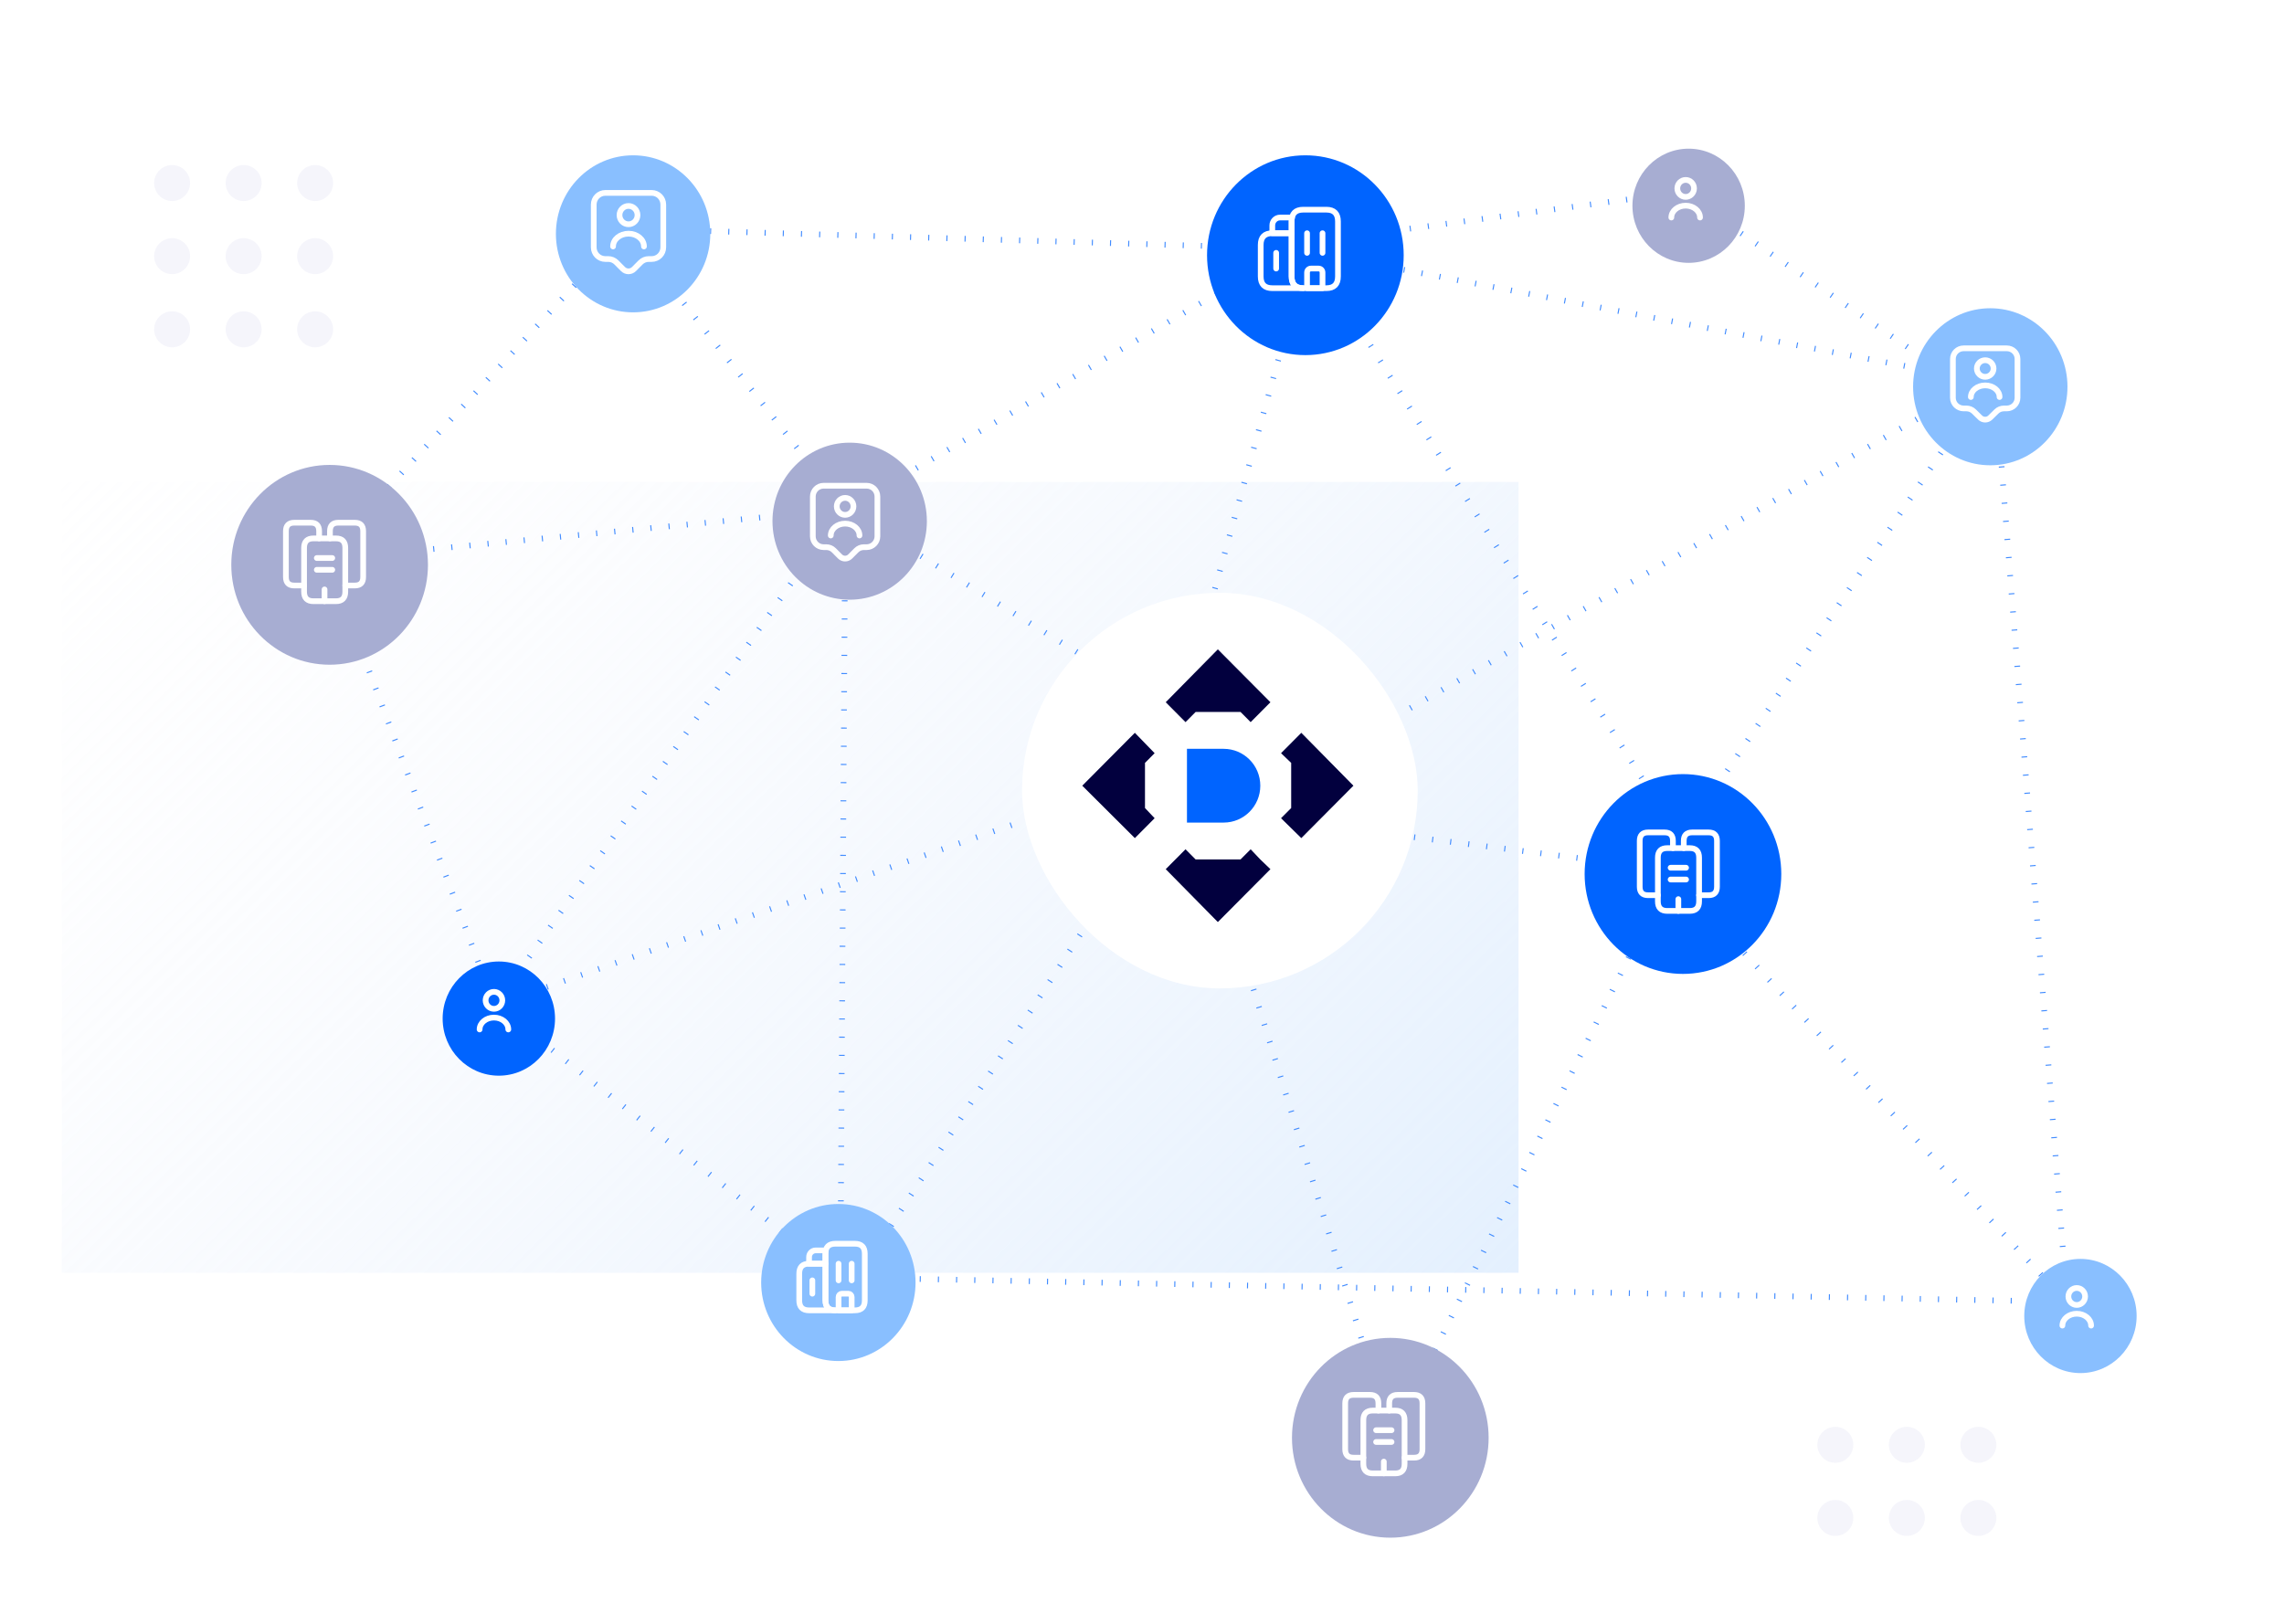 <?xml version="1.0" encoding="UTF-8"?> <svg xmlns="http://www.w3.org/2000/svg" width="800" height="569" viewBox="0 0 800 569" fill="none"><g clip-path="url(#clip0_13483_1821)"><rect width="800" height="569" fill="white"></rect><g filter="url(#filter0_f_13483_1821)"><rect x="21.672" y="168.844" width="510.223" height="277.077" fill="url(#paint0_linear_13483_1821)"></rect></g><path d="M115.938 199.419L172.942 351.512" stroke="#408BFF" stroke-width="2" stroke-miterlimit="10" stroke-dasharray="0.37 6"></path><path d="M173.482 352.077L289.314 443.611" stroke="#408BFF" stroke-width="2" stroke-miterlimit="10" stroke-dasharray="0.37 6"></path><path d="M173.482 352.077L373.921 282.228" stroke="#408BFF" stroke-width="2" stroke-miterlimit="10" stroke-dasharray="0.37 6"></path><path d="M291.864 445.584L294.402 447.543" stroke="#408BFF" stroke-width="2" stroke-miterlimit="10" stroke-dasharray="0.37 6"></path><path d="M723.971 455.89L698.859 134.844" stroke="#408BFF" stroke-width="2" stroke-miterlimit="10" stroke-dasharray="0.37 6"></path><path d="M692.2 132.999L452.834 87.07" stroke="#408BFF" stroke-width="2" stroke-miterlimit="10" stroke-dasharray="0.37 6"></path><path d="M452.834 87.07L218.503 80.08" stroke="#408BFF" stroke-width="2" stroke-miterlimit="10" stroke-dasharray="0.37 6"></path><path d="M218.503 81.214L115.376 193.148" stroke="#408BFF" stroke-width="2" stroke-miterlimit="10" stroke-dasharray="0.37 6"></path><path d="M113.694 195.998L296.071 178.46" stroke="#408BFF" stroke-width="2" stroke-miterlimit="10" stroke-dasharray="0.37 6"></path><path d="M295.236 178.46L173.998 351.511" stroke="#408BFF" stroke-width="2" stroke-miterlimit="10" stroke-dasharray="0.37 6"></path><path d="M418.399 279.675L485.192 495.969" stroke="#408BFF" stroke-width="2" stroke-miterlimit="10" stroke-dasharray="0.37 6"></path><path d="M438.428 286.084L570.001 302.798" stroke="#408BFF" stroke-width="2" stroke-miterlimit="10" stroke-dasharray="0.37 6"></path><path d="M416.473 268.802L288.126 466.274" stroke="#408BFF" stroke-width="2" stroke-miterlimit="10" stroke-dasharray="0.37 6"></path><path d="M486.352 498.927L487.538 501.938" stroke="#408BFF" stroke-width="2" stroke-miterlimit="10" stroke-dasharray="0.37 6"></path><path d="M453.529 87.07L296.071 178.46" stroke="#408BFF" stroke-width="2" stroke-miterlimit="10" stroke-dasharray="0.37 6"></path><path d="M459.773 88.66L586.304 290.511" stroke="#408BFF" stroke-width="2" stroke-miterlimit="10" stroke-dasharray="0.37 6"></path><path d="M219.97 81.214L296.071 178.46" stroke="#408BFF" stroke-width="2" stroke-miterlimit="10" stroke-dasharray="0.37 6"></path><path d="M296.071 178.46L294.402 441.029" stroke="#408BFF" stroke-width="2" stroke-miterlimit="10" stroke-dasharray="0.37 6"></path><path d="M294.403 444.299V447.543" stroke="#408BFF" stroke-width="2" stroke-miterlimit="10" stroke-dasharray="0.37 6"></path><path d="M686.922 148.097L586.879 296.944" stroke="#408BFF" stroke-width="2" stroke-miterlimit="10" stroke-dasharray="0.37 6"></path><path d="M576.188 291.521L574.211 294.064" stroke="#408BFF" stroke-width="2" stroke-miterlimit="10" stroke-dasharray="0.37 6"></path><path d="M574.211 294.065L576.392 296.439" stroke="#408BFF" stroke-width="2" stroke-miterlimit="10" stroke-dasharray="0.37 6"></path><path d="M580.792 301.201L723.845 456.273" stroke="#408BFF" stroke-width="2" stroke-miterlimit="10" stroke-dasharray="0.37 6"></path><path d="M405.468 298.544L682.431 140.587" stroke="#408BFF" stroke-width="2" stroke-miterlimit="10" stroke-dasharray="0.37 6"></path><path d="M452.834 107.65L421.001 222.66" stroke="#408BFF" stroke-width="2" stroke-miterlimit="10" stroke-dasharray="0.37 6"></path><path d="M588.864 67.376L690.106 136.628" stroke="#408BFF" stroke-width="2" stroke-miterlimit="10" stroke-dasharray="0.37 6"></path><path d="M588.864 67.376L457.279 84.986" stroke="#408BFF" stroke-width="2" stroke-miterlimit="10" stroke-dasharray="0.37 6"></path><path d="M398.862 241.807L296.071 178.46" stroke="#408BFF" stroke-width="2" stroke-miterlimit="10" stroke-dasharray="0.37 6"></path><path d="M723.744 456.081L294.403 447.543" stroke="#408BFF" stroke-width="2" stroke-miterlimit="10" stroke-dasharray="0.37 6"></path><path d="M581.741 312.605L488.489 501.565" stroke="#408BFF" stroke-width="2" stroke-miterlimit="10" stroke-dasharray="0.37 6"></path><g filter="url(#filter1_i_13483_1821)"><path d="M489.882 87.632C489.882 68.299 474.465 52.632 455.442 52.632C436.418 52.632 421.001 68.299 421.001 87.632C421.001 106.964 436.418 122.632 455.442 122.632C474.465 122.632 489.882 106.964 489.882 87.632Z" fill="#0064FF"></path></g><g filter="url(#filter2_i_13483_1821)"><path d="M247.007 80.14C247.007 64.946 234.904 52.632 219.97 52.632C205.036 52.632 192.933 64.946 192.933 80.14C192.933 95.335 205.036 107.649 219.97 107.649C234.904 107.649 247.007 95.335 247.007 80.14Z" fill="#89BFFF"></path></g><path d="M228.261 90.747H227.233C226.15 90.747 225.122 91.174 224.364 91.944L222.051 94.267C220.995 95.326 219.277 95.326 218.222 94.267L215.908 91.944C215.15 91.174 214.109 90.747 213.04 90.747H212.025C209.779 90.747 207.966 88.919 207.966 86.664V71.662C207.966 69.407 209.779 67.579 212.025 67.579H228.261C230.507 67.579 232.32 69.407 232.32 71.662V86.664C232.32 88.905 230.507 90.747 228.261 90.747Z" stroke="white" stroke-width="2" stroke-miterlimit="10" stroke-linecap="round" stroke-linejoin="round"></path><path d="M220.143 78.565C221.884 78.565 223.295 77.13 223.295 75.361C223.295 73.592 221.884 72.157 220.143 72.157C218.402 72.157 216.99 73.592 216.99 75.361C216.99 77.13 218.402 78.565 220.143 78.565Z" stroke="white" stroke-width="2" stroke-linecap="round" stroke-linejoin="round"></path><path d="M225.555 86.347C225.555 83.872 223.133 81.865 220.143 81.865C217.152 81.865 214.73 83.872 214.73 86.347" stroke="white" stroke-width="2" stroke-linecap="round" stroke-linejoin="round"></path><g filter="url(#filter3_i_13483_1821)"><path d="M322.867 180.811C322.867 165.616 310.764 153.302 295.83 153.302C280.896 153.302 268.793 165.616 268.793 180.811C268.793 196.006 280.896 208.32 295.83 208.32C310.764 208.32 322.867 196.006 322.867 180.811Z" fill="#A7ADD2"></path></g><g filter="url(#filter4_i_13483_1821)"><path d="M192.623 355.077C192.623 344.03 183.813 335.077 172.942 335.077C162.072 335.077 153.262 344.03 153.262 355.077C153.262 366.124 162.072 375.077 172.942 375.077C183.813 375.077 192.623 366.124 192.623 355.077Z" fill="#0064FF"></path></g><path d="M173.015 353.439C174.632 353.439 175.943 352.106 175.943 350.463C175.943 348.82 174.632 347.487 173.015 347.487C171.397 347.487 170.086 348.82 170.086 350.463C170.086 352.106 171.397 353.439 173.015 353.439Z" stroke="white" stroke-width="2" stroke-linecap="round" stroke-linejoin="round"></path><path d="M178.041 360.667C178.041 358.368 175.792 356.504 173.015 356.504C170.237 356.504 167.988 358.368 167.988 360.667" stroke="white" stroke-width="2" stroke-linecap="round" stroke-linejoin="round"></path><g filter="url(#filter5_i_13483_1821)"><path d="M318.902 447.543C318.902 432.348 306.799 420.034 291.865 420.034C276.931 420.034 264.828 432.348 264.828 447.543C264.828 462.738 276.931 475.052 291.865 475.052C306.799 475.052 318.902 462.738 318.902 447.543Z" fill="#89BFFF"></path></g><g filter="url(#filter6_i_13483_1821)"><path d="M519.633 501.938C519.633 482.605 504.216 466.938 485.193 466.938C466.169 466.938 450.752 482.605 450.752 501.938C450.752 521.27 466.169 536.938 485.193 536.938C504.216 536.938 519.633 521.27 519.633 501.938Z" fill="#A7ADD2"></path></g><g filter="url(#filter7_i_13483_1821)"><path d="M622.138 304.423C622.138 285.091 606.721 269.423 587.698 269.423C568.674 269.423 553.257 285.091 553.257 304.423C553.257 323.756 568.674 339.423 587.698 339.423C606.721 339.423 622.138 323.756 622.138 304.423Z" fill="#0064FF"></path></g><path d="M580.692 313.632H577.242C575.307 313.632 574.333 312.642 574.333 310.676V294.588C574.333 292.622 575.307 291.632 577.242 291.632H583.059C584.994 291.632 585.968 292.622 585.968 294.588V297.132" stroke="white" stroke-width="2" stroke-miterlimit="10" stroke-linecap="round" stroke-linejoin="round"></path><path d="M595.129 300.46V315.805C595.129 318.018 594.047 319.132 591.868 319.132H583.967C581.788 319.132 580.692 318.018 580.692 315.805V300.46C580.692 298.246 581.788 297.132 583.967 297.132H591.868C594.047 297.132 595.129 298.246 595.129 300.46Z" stroke="white" stroke-width="2" stroke-miterlimit="10" stroke-linecap="round" stroke-linejoin="round"></path><path d="M589.757 297.132V294.588C589.757 292.622 590.731 291.632 592.666 291.632H598.484C600.419 291.632 601.393 292.622 601.393 294.588V310.676C601.393 312.642 600.419 313.632 598.484 313.632H595.129" stroke="white" stroke-width="2" stroke-miterlimit="10" stroke-linecap="round" stroke-linejoin="round"></path><path d="M585.157 304.007H590.569" stroke="white" stroke-width="2" stroke-miterlimit="10" stroke-linecap="round" stroke-linejoin="round"></path><path d="M585.157 308.132H590.569" stroke="white" stroke-width="2" stroke-miterlimit="10" stroke-linecap="round" stroke-linejoin="round"></path><path d="M587.863 319.132V315.007" stroke="white" stroke-width="2" stroke-miterlimit="10" stroke-linecap="round" stroke-linejoin="round"></path><g filter="url(#filter8_i_13483_1821)"><path d="M746.603 459.273C746.603 448.226 737.793 439.273 726.923 439.273C716.052 439.273 707.243 448.226 707.243 459.273C707.243 470.32 716.052 479.273 726.923 479.273C737.793 479.273 746.603 470.32 746.603 459.273Z" fill="#89BFFF"></path></g><path d="M727.406 457.188C729.023 457.188 730.334 455.856 730.334 454.212C730.334 452.569 729.023 451.237 727.406 451.237C725.789 451.237 724.478 452.569 724.478 454.212C724.478 455.856 725.789 457.188 727.406 457.188Z" stroke="white" stroke-width="2" stroke-linecap="round" stroke-linejoin="round"></path><path d="M732.433 464.416C732.433 462.117 730.183 460.253 727.406 460.253C724.629 460.253 722.379 462.117 722.379 464.416" stroke="white" stroke-width="2" stroke-linecap="round" stroke-linejoin="round"></path><g filter="url(#filter9_i_13483_1821)"><path d="M609.363 70.307C609.363 59.26 600.553 50.307 589.683 50.307C578.812 50.307 570.002 59.26 570.002 70.307C570.002 81.354 578.812 90.307 589.683 90.307C600.553 90.307 609.363 81.354 609.363 70.307Z" fill="#A7ADD2"></path></g><path d="M590.43 68.982C592.047 68.982 593.358 67.65 593.358 66.006C593.358 64.363 592.047 63.031 590.43 63.031C588.813 63.031 587.502 64.363 587.502 66.006C587.502 67.65 588.813 68.982 590.43 68.982Z" stroke="white" stroke-width="2" stroke-linecap="round" stroke-linejoin="round"></path><path d="M595.457 76.21C595.457 73.911 593.207 72.047 590.43 72.047C587.653 72.047 585.403 73.911 585.403 76.21" stroke="white" stroke-width="2" stroke-linecap="round" stroke-linejoin="round"></path><g filter="url(#filter10_i_13483_1821)"><path d="M722.379 133.721C722.379 118.527 710.276 106.213 695.342 106.213C680.408 106.213 668.305 118.527 668.305 133.721C668.305 148.916 680.408 161.23 695.342 161.23C710.276 161.23 722.379 148.916 722.379 133.721Z" fill="#89BFFF"></path></g><g filter="url(#filter11_i_13483_1821)"><path d="M148.115 196.102C148.115 176.77 132.698 161.102 113.674 161.102C94.651 161.102 79.234 176.77 79.234 196.102C79.234 215.435 94.651 231.102 113.674 231.102C132.698 231.102 148.115 215.435 148.115 196.102Z" fill="#A7ADD2"></path></g><path d="M106.503 205.129H103.053C101.118 205.129 100.144 204.139 100.144 202.173V186.086C100.144 184.119 101.118 183.129 103.053 183.129H108.871C110.805 183.129 111.779 184.119 111.779 186.086V188.629" stroke="white" stroke-width="2" stroke-miterlimit="10" stroke-linecap="round" stroke-linejoin="round"></path><path d="M120.941 191.957V207.302C120.941 209.515 119.858 210.629 117.68 210.629H109.778C107.6 210.629 106.504 209.515 106.504 207.302V191.957C106.504 189.743 107.6 188.629 109.778 188.629H117.68C119.858 188.629 120.941 189.743 120.941 191.957Z" stroke="white" stroke-width="2" stroke-miterlimit="10" stroke-linecap="round" stroke-linejoin="round"></path><path d="M115.568 188.629V186.086C115.568 184.119 116.542 183.129 118.477 183.129H124.295C126.23 183.129 127.204 184.119 127.204 186.086V202.173C127.204 204.139 126.23 205.129 124.295 205.129H120.94" stroke="white" stroke-width="2" stroke-miterlimit="10" stroke-linecap="round" stroke-linejoin="round"></path><path d="M110.968 195.504H116.38" stroke="white" stroke-width="2" stroke-miterlimit="10" stroke-linecap="round" stroke-linejoin="round"></path><path d="M110.968 199.629H116.38" stroke="white" stroke-width="2" stroke-miterlimit="10" stroke-linecap="round" stroke-linejoin="round"></path><path d="M113.674 210.629V206.504" stroke="white" stroke-width="2" stroke-miterlimit="10" stroke-linecap="round" stroke-linejoin="round"></path><path d="M292.571 459.07H283.386C281.09 459.07 279.942 457.903 279.942 455.57V446.237C279.942 443.903 281.09 442.737 283.386 442.737H289.126V455.57C289.126 457.903 290.274 459.07 292.571 459.07Z" stroke="white" stroke-width="2" stroke-miterlimit="10" stroke-linecap="round" stroke-linejoin="round"></path><path d="M289.253 438.07C289.161 438.42 289.127 438.805 289.127 439.237V442.737H283.387V440.403C283.387 439.12 284.42 438.07 285.683 438.07H289.253Z" stroke="white" stroke-width="2" stroke-miterlimit="10" stroke-linecap="round" stroke-linejoin="round"></path><path d="M293.719 442.737V448.57" stroke="white" stroke-width="2" stroke-miterlimit="10" stroke-linecap="round" stroke-linejoin="round"></path><path d="M298.311 442.737V448.57" stroke="white" stroke-width="2" stroke-miterlimit="10" stroke-linecap="round" stroke-linejoin="round"></path><path d="M297.163 453.237H294.867C294.235 453.237 293.719 453.762 293.719 454.403V459.07H298.311V454.403C298.311 453.762 297.794 453.237 297.163 453.237Z" stroke="white" stroke-width="2" stroke-miterlimit="10" stroke-linecap="round" stroke-linejoin="round"></path><path d="M284.535 448.57V453.237" stroke="white" stroke-width="2" stroke-miterlimit="10" stroke-linecap="round" stroke-linejoin="round"></path><path d="M289.126 455.57V439.237C289.126 436.903 290.274 435.737 292.57 435.737H299.459C301.755 435.737 302.903 436.903 302.903 439.237V455.57C302.903 457.903 301.755 459.07 299.459 459.07H292.57C290.274 459.07 289.126 457.903 289.126 455.57Z" stroke="white" stroke-width="2" stroke-miterlimit="10" stroke-linecap="round" stroke-linejoin="round"></path><path d="M456.461 100.96H445.637C442.931 100.96 441.578 99.585 441.578 96.835V85.835C441.578 83.085 442.931 81.71 445.637 81.71H452.402V96.835C452.402 99.585 453.755 100.96 456.461 100.96Z" stroke="white" stroke-width="2" stroke-miterlimit="10" stroke-linecap="round" stroke-linejoin="round"></path><path d="M452.551 76.21C452.443 76.623 452.402 77.076 452.402 77.585V81.71H445.637V78.96C445.637 77.448 446.855 76.21 448.343 76.21H452.551Z" stroke="white" stroke-width="2" stroke-miterlimit="10" stroke-linecap="round" stroke-linejoin="round"></path><path d="M457.814 81.71V88.585" stroke="white" stroke-width="2" stroke-miterlimit="10" stroke-linecap="round" stroke-linejoin="round"></path><path d="M463.227 81.71V88.585" stroke="white" stroke-width="2" stroke-miterlimit="10" stroke-linecap="round" stroke-linejoin="round"></path><path d="M461.873 94.085H459.167C458.423 94.085 457.814 94.704 457.814 95.46V100.96H463.227V95.46C463.227 94.704 462.618 94.085 461.873 94.085Z" stroke="white" stroke-width="2" stroke-miterlimit="10" stroke-linecap="round" stroke-linejoin="round"></path><path d="M446.99 88.585V94.085" stroke="white" stroke-width="2" stroke-miterlimit="10" stroke-linecap="round" stroke-linejoin="round"></path><path d="M452.403 96.835V77.585C452.403 74.835 453.756 73.46 456.462 73.46H464.58C467.286 73.46 468.639 74.835 468.639 77.585V96.835C468.639 99.585 467.286 100.96 464.58 100.96H456.462C453.756 100.96 452.403 99.585 452.403 96.835Z" stroke="white" stroke-width="2" stroke-miterlimit="10" stroke-linecap="round" stroke-linejoin="round"></path><path d="M303.555 191.694H302.6C301.594 191.694 300.639 192.09 299.936 192.805L297.787 194.963C296.806 195.947 295.21 195.947 294.23 194.963L292.081 192.805C291.378 192.09 290.41 191.694 289.417 191.694H288.475C286.389 191.694 284.705 189.995 284.705 187.901V173.968C284.705 171.873 286.389 170.175 288.475 170.175H303.555C305.641 170.175 307.325 171.873 307.325 173.968V187.901C307.325 189.983 305.641 191.694 303.555 191.694Z" stroke="white" stroke-width="2" stroke-miterlimit="10" stroke-linecap="round" stroke-linejoin="round"></path><path d="M296.014 180.379C297.631 180.379 298.942 179.047 298.942 177.403C298.942 175.76 297.631 174.428 296.014 174.428C294.397 174.428 293.086 175.76 293.086 177.403C293.086 179.047 294.397 180.379 296.014 180.379Z" stroke="white" stroke-width="2" stroke-linecap="round" stroke-linejoin="round"></path><path d="M301.041 187.607C301.041 185.309 298.791 183.444 296.014 183.444C293.237 183.444 290.987 185.309 290.987 187.607" stroke="white" stroke-width="2" stroke-linecap="round" stroke-linejoin="round"></path><path d="M702.883 143.094H701.928C700.922 143.094 699.967 143.481 699.264 144.181L697.115 146.294C696.134 147.256 694.539 147.256 693.558 146.294L691.409 144.181C690.706 143.481 689.738 143.094 688.745 143.094H687.803C685.717 143.094 684.033 141.431 684.033 139.381V125.744C684.033 123.694 685.717 122.031 687.803 122.031H702.883C704.969 122.031 706.653 123.694 706.653 125.744V139.381C706.653 141.419 704.969 143.094 702.883 143.094Z" stroke="white" stroke-width="2" stroke-miterlimit="10" stroke-linecap="round" stroke-linejoin="round"></path><path d="M695.342 132.019C696.959 132.019 698.27 130.715 698.27 129.106C698.27 127.498 696.959 126.194 695.342 126.194C693.725 126.194 692.414 127.498 692.414 129.106C692.414 130.715 693.725 132.019 695.342 132.019Z" stroke="white" stroke-width="2" stroke-linecap="round" stroke-linejoin="round"></path><path d="M700.369 139.094C700.369 136.844 698.119 135.019 695.342 135.019C692.565 135.019 690.315 136.844 690.315 139.094" stroke="white" stroke-width="2" stroke-linecap="round" stroke-linejoin="round"></path><path d="M477.529 510.688H474.079C472.144 510.688 471.17 509.698 471.17 507.731V491.644C471.17 489.678 472.144 488.688 474.079 488.688H479.897C481.832 488.688 482.806 489.678 482.806 491.644V494.188" stroke="white" stroke-width="2" stroke-miterlimit="10" stroke-linecap="round" stroke-linejoin="round"></path><path d="M491.967 497.515V512.86C491.967 515.074 490.885 516.188 488.706 516.188H480.805C478.626 516.188 477.53 515.074 477.53 512.86V497.515C477.53 495.301 478.626 494.188 480.805 494.188H488.706C490.885 494.188 491.967 495.301 491.967 497.515Z" stroke="white" stroke-width="2" stroke-miterlimit="10" stroke-linecap="round" stroke-linejoin="round"></path><path d="M486.595 494.188V491.644C486.595 489.678 487.569 488.688 489.504 488.688H495.322C497.256 488.688 498.231 489.678 498.231 491.644V507.731C498.231 509.698 497.256 510.688 495.322 510.688H491.966" stroke="white" stroke-width="2" stroke-miterlimit="10" stroke-linecap="round" stroke-linejoin="round"></path><path d="M481.995 501.063H487.407" stroke="white" stroke-width="2" stroke-miterlimit="10" stroke-linecap="round" stroke-linejoin="round"></path><path d="M481.995 505.188H487.407" stroke="white" stroke-width="2" stroke-miterlimit="10" stroke-linecap="round" stroke-linejoin="round"></path><path d="M484.701 516.188V512.062" stroke="white" stroke-width="2" stroke-miterlimit="10" stroke-linecap="round" stroke-linejoin="round"></path><g filter="url(#filter12_i_13483_1821)"><rect x="356.269" y="205.972" width="138.589" height="138.589" rx="69.294" fill="white"></rect></g><path d="M428.592 288.186H415.748V262.345H428.592C435.69 262.345 441.436 268.125 441.436 275.266C441.436 282.406 435.69 288.186 428.592 288.186Z" fill="#0064FF"></path><path d="M404.425 263.875L397.496 256.734L379.076 275.265L397.496 293.626L404.425 286.656L401.045 283.086V267.275L404.425 263.875Z" fill="#02003E"></path><path d="M455.8 256.734L448.702 263.875L452.251 267.275V283.086L448.702 286.656L455.8 293.626L474.052 275.265L455.8 256.734Z" fill="#02003E"></path><path d="M408.312 246.025L415.241 252.995L418.79 249.425H434.507L438.056 252.995L444.984 246.025L426.564 227.494L408.312 246.025Z" fill="#02003E"></path><path d="M441.435 301.107L438.056 297.537L434.507 301.107H418.79L415.241 297.537L411.692 301.107L408.312 304.507L426.564 323.038L444.984 304.507L441.435 301.107Z" fill="#02003E"></path><g filter="url(#filter13_i_13483_1821)"><circle cx="59.123" cy="114.209" r="6.3" transform="rotate(-90 59.123 114.209)" fill="#F5F5FB"></circle><circle cx="59.123" cy="88.586" r="6.3" transform="rotate(-90 59.123 88.586)" fill="#F5F5FB"></circle><circle cx="59.123" cy="62.962" r="6.3" transform="rotate(-90 59.123 62.962)" fill="#F5F5FB"></circle><circle cx="84.175" cy="114.209" r="6.3" transform="rotate(-90 84.175 114.209)" fill="#F5F5FB"></circle><circle cx="84.175" cy="88.586" r="6.3" transform="rotate(-90 84.175 88.586)" fill="#F5F5FB"></circle><circle cx="84.175" cy="62.962" r="6.3" transform="rotate(-90 84.175 62.962)" fill="#F5F5FB"></circle><circle cx="109.222" cy="114.209" r="6.3" transform="rotate(-90 109.222 114.209)" fill="#F5F5FB"></circle><path d="M109.222 82.287C112.701 82.287 115.521 85.107 115.521 88.586C115.521 92.065 112.701 94.886 109.222 94.886C105.743 94.886 102.922 92.065 102.922 88.586C102.922 85.107 105.743 82.287 109.222 82.287Z" fill="#F5F5FB"></path><circle cx="109.222" cy="62.962" r="6.3" transform="rotate(-90 109.222 62.962)" fill="#F5F5FB"></circle></g><g filter="url(#filter14_i_13483_1821)"><circle cx="641.686" cy="530.638" r="6.3" transform="rotate(-90 641.686 530.638)" fill="#F5F5FB"></circle><circle cx="641.686" cy="505.014" r="6.3" transform="rotate(-90 641.686 505.014)" fill="#F5F5FB"></circle><circle cx="666.738" cy="530.638" r="6.3" transform="rotate(-90 666.738 530.638)" fill="#F5F5FB"></circle><circle cx="666.738" cy="505.014" r="6.3" transform="rotate(-90 666.738 505.014)" fill="#F5F5FB"></circle><path d="M691.785 524.339C695.264 524.339 698.084 527.159 698.084 530.638C698.084 534.118 695.264 536.938 691.785 536.938C688.306 536.938 685.485 534.118 685.485 530.638C685.485 527.159 688.306 524.339 691.785 524.339Z" fill="#F5F5FB"></path><circle cx="691.785" cy="505.014" r="6.3" transform="rotate(-90 691.785 505.014)" fill="#F5F5FB"></circle></g></g><defs><filter id="filter0_f_13483_1821" x="-75.45" y="71.722" width="704.467" height="471.321" filterUnits="userSpaceOnUse" color-interpolation-filters="sRGB"><feFlood flood-opacity="0" result="BackgroundImageFix"></feFlood><feBlend mode="normal" in="SourceGraphic" in2="BackgroundImageFix" result="shape"></feBlend><feGaussianBlur stdDeviation="48.561" result="effect1_foregroundBlur_13483_1821"></feGaussianBlur></filter><filter id="filter1_i_13483_1821" x="421.001" y="52.632" width="70.662" height="71.781" filterUnits="userSpaceOnUse" color-interpolation-filters="sRGB"><feFlood flood-opacity="0" result="BackgroundImageFix"></feFlood><feBlend mode="normal" in="SourceGraphic" in2="BackgroundImageFix" result="shape"></feBlend><feColorMatrix in="SourceAlpha" type="matrix" values="0 0 0 0 0 0 0 0 0 0 0 0 0 0 0 0 0 0 127 0" result="hardAlpha"></feColorMatrix><feOffset dx="1.781" dy="1.781"></feOffset><feGaussianBlur stdDeviation="1.432"></feGaussianBlur><feComposite in2="hardAlpha" operator="arithmetic" k2="-1" k3="1"></feComposite><feColorMatrix type="matrix" values="0 0 0 0 0.133 0 0 0 0 0.165 0 0 0 0 0.369 0 0 0 0.2 0"></feColorMatrix><feBlend mode="normal" in2="shape" result="effect1_innerShadow_13483_1821"></feBlend></filter><filter id="filter2_i_13483_1821" x="192.933" y="52.632" width="55.854" height="56.798" filterUnits="userSpaceOnUse" color-interpolation-filters="sRGB"><feFlood flood-opacity="0" result="BackgroundImageFix"></feFlood><feBlend mode="normal" in="SourceGraphic" in2="BackgroundImageFix" result="shape"></feBlend><feColorMatrix in="SourceAlpha" type="matrix" values="0 0 0 0 0 0 0 0 0 0 0 0 0 0 0 0 0 0 127 0" result="hardAlpha"></feColorMatrix><feOffset dx="1.78" dy="1.78"></feOffset><feGaussianBlur stdDeviation="1.43"></feGaussianBlur><feComposite in2="hardAlpha" operator="arithmetic" k2="-1" k3="1"></feComposite><feColorMatrix type="matrix" values="0 0 0 0 0.133 0 0 0 0 0.165 0 0 0 0 0.369 0 0 0 0.2 0"></feColorMatrix><feBlend mode="normal" in2="shape" result="effect1_innerShadow_13483_1821"></feBlend></filter><filter id="filter3_i_13483_1821" x="268.793" y="153.302" width="55.854" height="56.798" filterUnits="userSpaceOnUse" color-interpolation-filters="sRGB"><feFlood flood-opacity="0" result="BackgroundImageFix"></feFlood><feBlend mode="normal" in="SourceGraphic" in2="BackgroundImageFix" result="shape"></feBlend><feColorMatrix in="SourceAlpha" type="matrix" values="0 0 0 0 0 0 0 0 0 0 0 0 0 0 0 0 0 0 127 0" result="hardAlpha"></feColorMatrix><feOffset dx="1.78" dy="1.78"></feOffset><feGaussianBlur stdDeviation="1.43"></feGaussianBlur><feComposite in2="hardAlpha" operator="arithmetic" k2="-1" k3="1"></feComposite><feColorMatrix type="matrix" values="0 0 0 0 0.133 0 0 0 0 0.165 0 0 0 0 0.369 0 0 0 0.2 0"></feColorMatrix><feBlend mode="normal" in2="shape" result="effect1_innerShadow_13483_1821"></feBlend></filter><filter id="filter4_i_13483_1821" x="153.262" y="335.077" width="41.141" height="41.781" filterUnits="userSpaceOnUse" color-interpolation-filters="sRGB"><feFlood flood-opacity="0" result="BackgroundImageFix"></feFlood><feBlend mode="normal" in="SourceGraphic" in2="BackgroundImageFix" result="shape"></feBlend><feColorMatrix in="SourceAlpha" type="matrix" values="0 0 0 0 0 0 0 0 0 0 0 0 0 0 0 0 0 0 127 0" result="hardAlpha"></feColorMatrix><feOffset dx="1.781" dy="1.781"></feOffset><feGaussianBlur stdDeviation="1.432"></feGaussianBlur><feComposite in2="hardAlpha" operator="arithmetic" k2="-1" k3="1"></feComposite><feColorMatrix type="matrix" values="0 0 0 0 0.133 0 0 0 0 0.165 0 0 0 0 0.369 0 0 0 0.2 0"></feColorMatrix><feBlend mode="normal" in2="shape" result="effect1_innerShadow_13483_1821"></feBlend></filter><filter id="filter5_i_13483_1821" x="264.828" y="420.034" width="55.854" height="56.798" filterUnits="userSpaceOnUse" color-interpolation-filters="sRGB"><feFlood flood-opacity="0" result="BackgroundImageFix"></feFlood><feBlend mode="normal" in="SourceGraphic" in2="BackgroundImageFix" result="shape"></feBlend><feColorMatrix in="SourceAlpha" type="matrix" values="0 0 0 0 0 0 0 0 0 0 0 0 0 0 0 0 0 0 127 0" result="hardAlpha"></feColorMatrix><feOffset dx="1.78" dy="1.78"></feOffset><feGaussianBlur stdDeviation="1.43"></feGaussianBlur><feComposite in2="hardAlpha" operator="arithmetic" k2="-1" k3="1"></feComposite><feColorMatrix type="matrix" values="0 0 0 0 0.133 0 0 0 0 0.165 0 0 0 0 0.369 0 0 0 0.2 0"></feColorMatrix><feBlend mode="normal" in2="shape" result="effect1_innerShadow_13483_1821"></feBlend></filter><filter id="filter6_i_13483_1821" x="450.752" y="466.938" width="70.661" height="71.78" filterUnits="userSpaceOnUse" color-interpolation-filters="sRGB"><feFlood flood-opacity="0" result="BackgroundImageFix"></feFlood><feBlend mode="normal" in="SourceGraphic" in2="BackgroundImageFix" result="shape"></feBlend><feColorMatrix in="SourceAlpha" type="matrix" values="0 0 0 0 0 0 0 0 0 0 0 0 0 0 0 0 0 0 127 0" result="hardAlpha"></feColorMatrix><feOffset dx="1.78" dy="1.78"></feOffset><feGaussianBlur stdDeviation="1.43"></feGaussianBlur><feComposite in2="hardAlpha" operator="arithmetic" k2="-1" k3="1"></feComposite><feColorMatrix type="matrix" values="0 0 0 0 0.133 0 0 0 0 0.165 0 0 0 0 0.369 0 0 0 0.2 0"></feColorMatrix><feBlend mode="normal" in2="shape" result="effect1_innerShadow_13483_1821"></feBlend></filter><filter id="filter7_i_13483_1821" x="553.257" y="269.423" width="70.662" height="71.781" filterUnits="userSpaceOnUse" color-interpolation-filters="sRGB"><feFlood flood-opacity="0" result="BackgroundImageFix"></feFlood><feBlend mode="normal" in="SourceGraphic" in2="BackgroundImageFix" result="shape"></feBlend><feColorMatrix in="SourceAlpha" type="matrix" values="0 0 0 0 0 0 0 0 0 0 0 0 0 0 0 0 0 0 127 0" result="hardAlpha"></feColorMatrix><feOffset dx="1.781" dy="1.781"></feOffset><feGaussianBlur stdDeviation="1.432"></feGaussianBlur><feComposite in2="hardAlpha" operator="arithmetic" k2="-1" k3="1"></feComposite><feColorMatrix type="matrix" values="0 0 0 0 0.133 0 0 0 0 0.165 0 0 0 0 0.369 0 0 0 0.2 0"></feColorMatrix><feBlend mode="normal" in2="shape" result="effect1_innerShadow_13483_1821"></feBlend></filter><filter id="filter8_i_13483_1821" x="707.243" y="439.273" width="41.14" height="41.78" filterUnits="userSpaceOnUse" color-interpolation-filters="sRGB"><feFlood flood-opacity="0" result="BackgroundImageFix"></feFlood><feBlend mode="normal" in="SourceGraphic" in2="BackgroundImageFix" result="shape"></feBlend><feColorMatrix in="SourceAlpha" type="matrix" values="0 0 0 0 0 0 0 0 0 0 0 0 0 0 0 0 0 0 127 0" result="hardAlpha"></feColorMatrix><feOffset dx="1.78" dy="1.78"></feOffset><feGaussianBlur stdDeviation="1.43"></feGaussianBlur><feComposite in2="hardAlpha" operator="arithmetic" k2="-1" k3="1"></feComposite><feColorMatrix type="matrix" values="0 0 0 0 0.133 0 0 0 0 0.165 0 0 0 0 0.369 0 0 0 0.2 0"></feColorMatrix><feBlend mode="normal" in2="shape" result="effect1_innerShadow_13483_1821"></feBlend></filter><filter id="filter9_i_13483_1821" x="570.002" y="50.307" width="41.14" height="41.78" filterUnits="userSpaceOnUse" color-interpolation-filters="sRGB"><feFlood flood-opacity="0" result="BackgroundImageFix"></feFlood><feBlend mode="normal" in="SourceGraphic" in2="BackgroundImageFix" result="shape"></feBlend><feColorMatrix in="SourceAlpha" type="matrix" values="0 0 0 0 0 0 0 0 0 0 0 0 0 0 0 0 0 0 127 0" result="hardAlpha"></feColorMatrix><feOffset dx="1.78" dy="1.78"></feOffset><feGaussianBlur stdDeviation="1.43"></feGaussianBlur><feComposite in2="hardAlpha" operator="arithmetic" k2="-1" k3="1"></feComposite><feColorMatrix type="matrix" values="0 0 0 0 0.133 0 0 0 0 0.165 0 0 0 0 0.369 0 0 0 0.2 0"></feColorMatrix><feBlend mode="normal" in2="shape" result="effect1_innerShadow_13483_1821"></feBlend></filter><filter id="filter10_i_13483_1821" x="668.305" y="106.213" width="55.854" height="56.798" filterUnits="userSpaceOnUse" color-interpolation-filters="sRGB"><feFlood flood-opacity="0" result="BackgroundImageFix"></feFlood><feBlend mode="normal" in="SourceGraphic" in2="BackgroundImageFix" result="shape"></feBlend><feColorMatrix in="SourceAlpha" type="matrix" values="0 0 0 0 0 0 0 0 0 0 0 0 0 0 0 0 0 0 127 0" result="hardAlpha"></feColorMatrix><feOffset dx="1.78" dy="1.78"></feOffset><feGaussianBlur stdDeviation="1.43"></feGaussianBlur><feComposite in2="hardAlpha" operator="arithmetic" k2="-1" k3="1"></feComposite><feColorMatrix type="matrix" values="0 0 0 0 0.133 0 0 0 0 0.165 0 0 0 0 0.369 0 0 0 0.2 0"></feColorMatrix><feBlend mode="normal" in2="shape" result="effect1_innerShadow_13483_1821"></feBlend></filter><filter id="filter11_i_13483_1821" x="79.234" y="161.102" width="70.661" height="71.78" filterUnits="userSpaceOnUse" color-interpolation-filters="sRGB"><feFlood flood-opacity="0" result="BackgroundImageFix"></feFlood><feBlend mode="normal" in="SourceGraphic" in2="BackgroundImageFix" result="shape"></feBlend><feColorMatrix in="SourceAlpha" type="matrix" values="0 0 0 0 0 0 0 0 0 0 0 0 0 0 0 0 0 0 127 0" result="hardAlpha"></feColorMatrix><feOffset dx="1.78" dy="1.78"></feOffset><feGaussianBlur stdDeviation="1.43"></feGaussianBlur><feComposite in2="hardAlpha" operator="arithmetic" k2="-1" k3="1"></feComposite><feColorMatrix type="matrix" values="0 0 0 0 0.133 0 0 0 0 0.165 0 0 0 0 0.369 0 0 0 0.2 0"></feColorMatrix><feBlend mode="normal" in2="shape" result="effect1_innerShadow_13483_1821"></feBlend></filter><filter id="filter12_i_13483_1821" x="356.269" y="205.972" width="140.306" height="140.306" filterUnits="userSpaceOnUse" color-interpolation-filters="sRGB"><feFlood flood-opacity="0" result="BackgroundImageFix"></feFlood><feBlend mode="normal" in="SourceGraphic" in2="BackgroundImageFix" result="shape"></feBlend><feColorMatrix in="SourceAlpha" type="matrix" values="0 0 0 0 0 0 0 0 0 0 0 0 0 0 0 0 0 0 127 0" result="hardAlpha"></feColorMatrix><feOffset dx="1.717" dy="1.717"></feOffset><feGaussianBlur stdDeviation="1.288"></feGaussianBlur><feComposite in2="hardAlpha" operator="arithmetic" k2="-1" k3="1"></feComposite><feColorMatrix type="matrix" values="0 0 0 0 0.133 0 0 0 0 0.166 0 0 0 0 0.367 0 0 0 0.2 0"></feColorMatrix><feBlend mode="normal" in2="shape" result="effect1_innerShadow_13483_1821"></feBlend></filter><filter id="filter13_i_13483_1821" x="52.823" y="56.662" width="63.86" height="65.008" filterUnits="userSpaceOnUse" color-interpolation-filters="sRGB"><feFlood flood-opacity="0" result="BackgroundImageFix"></feFlood><feBlend mode="normal" in="SourceGraphic" in2="BackgroundImageFix" result="shape"></feBlend><feColorMatrix in="SourceAlpha" type="matrix" values="0 0 0 0 0 0 0 0 0 0 0 0 0 0 0 0 0 0 127 0" result="hardAlpha"></feColorMatrix><feOffset dx="1.162" dy="1.162"></feOffset><feGaussianBlur stdDeviation="0.581"></feGaussianBlur><feComposite in2="hardAlpha" operator="arithmetic" k2="-1" k3="1"></feComposite><feColorMatrix type="matrix" values="0 0 0 0 0.008 0 0 0 0 0 0 0 0 0 0.243 0 0 0 0.18 0"></feColorMatrix><feBlend mode="normal" in2="shape" result="effect1_innerShadow_13483_1821"></feBlend></filter><filter id="filter14_i_13483_1821" x="635.386" y="498.715" width="63.86" height="39.385" filterUnits="userSpaceOnUse" color-interpolation-filters="sRGB"><feFlood flood-opacity="0" result="BackgroundImageFix"></feFlood><feBlend mode="normal" in="SourceGraphic" in2="BackgroundImageFix" result="shape"></feBlend><feColorMatrix in="SourceAlpha" type="matrix" values="0 0 0 0 0 0 0 0 0 0 0 0 0 0 0 0 0 0 127 0" result="hardAlpha"></feColorMatrix><feOffset dx="1.162" dy="1.162"></feOffset><feGaussianBlur stdDeviation="0.581"></feGaussianBlur><feComposite in2="hardAlpha" operator="arithmetic" k2="-1" k3="1"></feComposite><feColorMatrix type="matrix" values="0 0 0 0 0.008 0 0 0 0 0 0 0 0 0 0.243 0 0 0 0.18 0"></feColorMatrix><feBlend mode="normal" in2="shape" result="effect1_innerShadow_13483_1821"></feBlend></filter><linearGradient id="paint0_linear_13483_1821" x1="882.592" y1="746.452" x2="135.862" y2="-13.71" gradientUnits="userSpaceOnUse"><stop offset="0.012" stop-color="#B0D7FF"></stop><stop offset="0.972" stop-color="#F5F5FB" stop-opacity="0"></stop></linearGradient><clipPath id="clip0_13483_1821"><rect width="800" height="569" fill="white"></rect></clipPath></defs></svg> 
